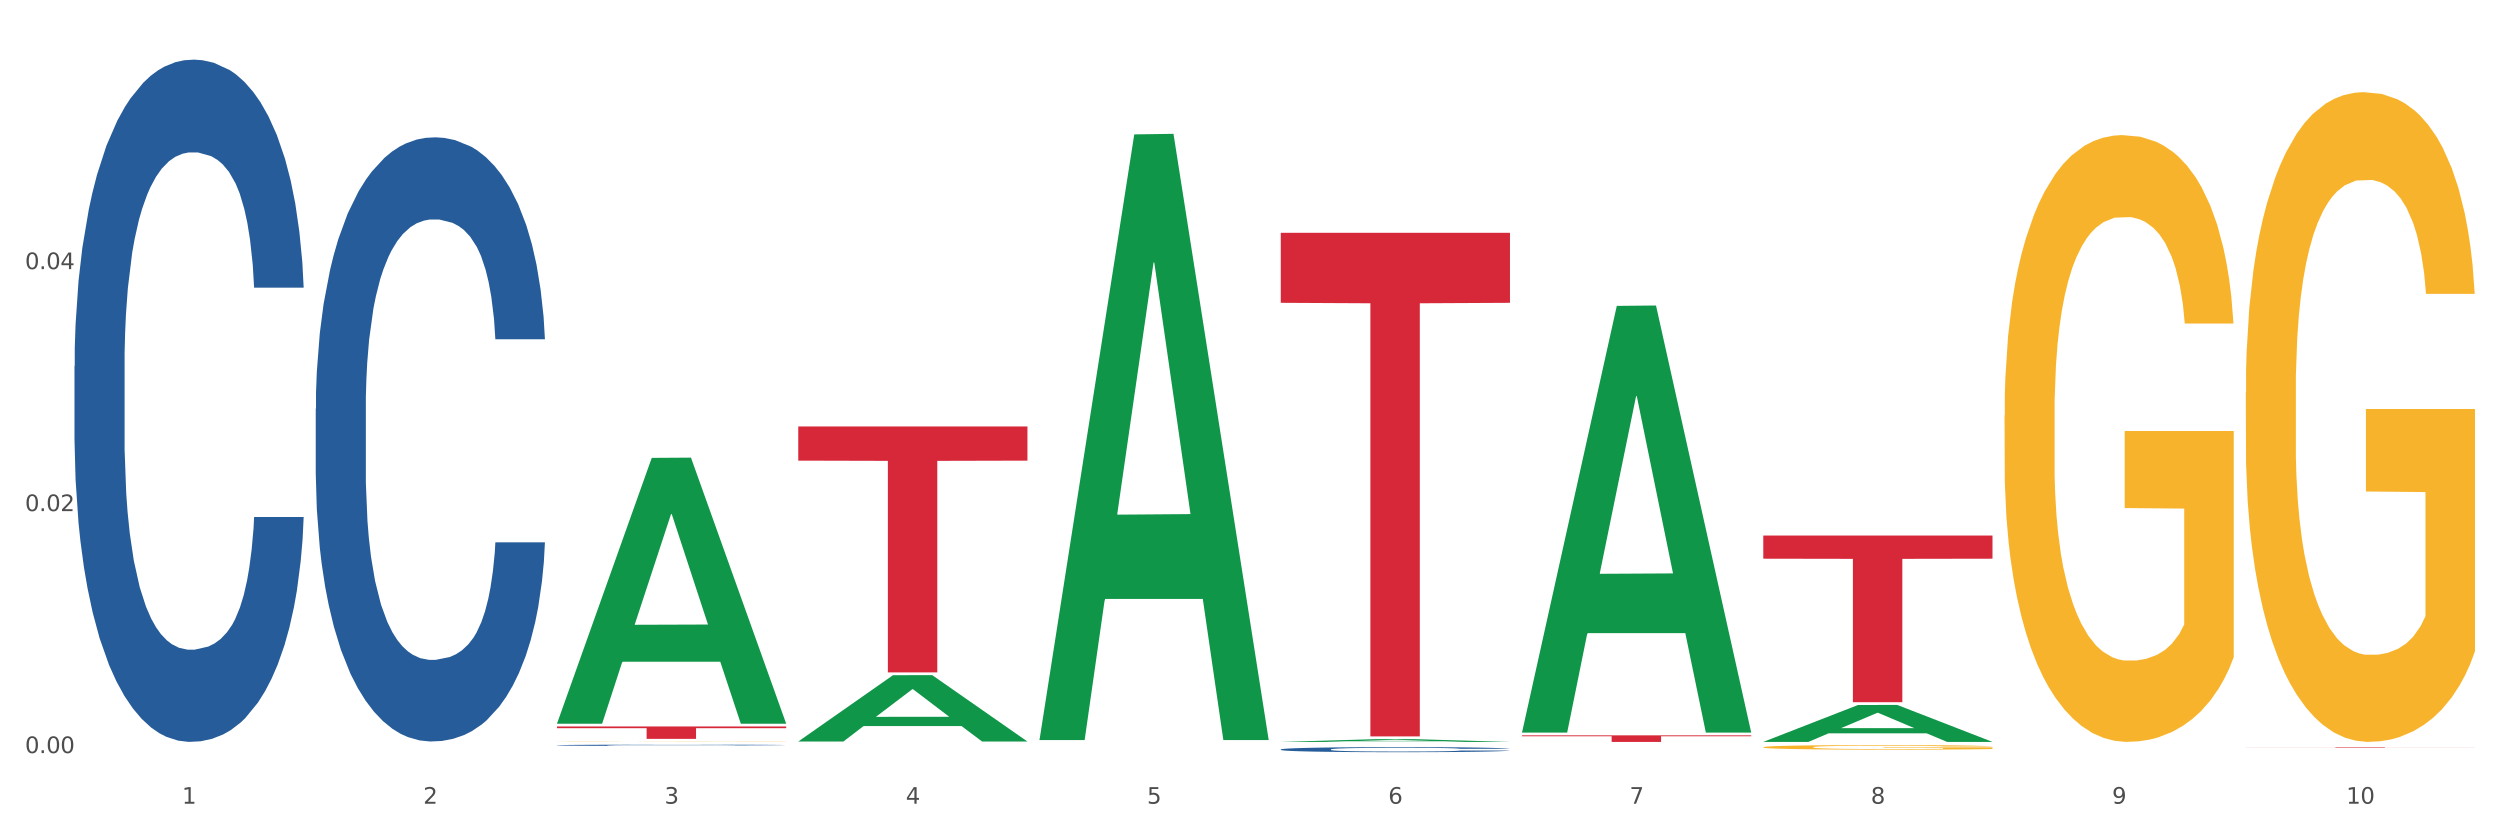 <?xml version="1.0" encoding="utf-8" standalone="no"?>
<!DOCTYPE svg PUBLIC "-//W3C//DTD SVG 1.1//EN"
  "http://www.w3.org/Graphics/SVG/1.1/DTD/svg11.dtd">
<svg xmlns:xlink="http://www.w3.org/1999/xlink" width="1080pt" height="360pt" viewBox="0 0 1080 360" xmlns="http://www.w3.org/2000/svg" version="1.1">
 <rect x="0" y="0" width="1080" height="360" fill="#333333" stroke="none"/>
 <defs>
  <style type="text/css">*{stroke-linejoin: round; stroke-linecap: butt}</style>
 </defs>
 <g id="figure_1">
  <g id="patch_1">
   <path d="M 0 360 
L 1080 360 
L 1080 0 
L 0 0 
z
" style="fill: #ffffff; stroke: #ffffff; stroke-linejoin: miter"/>
  </g>
  <g id="axes_1">
   <g id="matplotlib.axis_1">
    <g id="xtick_1">
     <g id="text_1">
      <!-- 1 -->
      <g style="fill: #4d4d4d" transform="translate(78.627 347.204) scale(0.096 -0.096)">
       <defs>
        <path id="DejaVuSans-31" d="M 794 531 
L 1825 531 
L 1825 4091 
L 703 3866 
L 703 4441 
L 1819 4666 
L 2450 4666 
L 2450 531 
L 3481 531 
L 3481 0 
L 794 0 
L 794 531 
z
" transform="scale(0.016)"/>
       </defs>
       <use xlink:href="#DejaVuSans-31"/>
      </g>
     </g>
    </g>
    <g id="xtick_2">
     <g id="text_2">
      <!-- 2 -->
      <g style="fill: #4d4d4d" transform="translate(182.851 347.204) scale(0.096 -0.096)">
       <defs>
        <path id="DejaVuSans-32" d="M 1228 531 
L 3431 531 
L 3431 0 
L 469 0 
L 469 531 
Q 828 903 1448 1529 
Q 2069 2156 2228 2338 
Q 2531 2678 2651 2914 
Q 2772 3150 2772 3378 
Q 2772 3750 2511 3984 
Q 2250 4219 1831 4219 
Q 1534 4219 1204 4116 
Q 875 4013 500 3803 
L 500 4441 
Q 881 4594 1212 4672 
Q 1544 4750 1819 4750 
Q 2544 4750 2975 4387 
Q 3406 4025 3406 3419 
Q 3406 3131 3298 2873 
Q 3191 2616 2906 2266 
Q 2828 2175 2409 1742 
Q 1991 1309 1228 531 
z
" transform="scale(0.016)"/>
       </defs>
       <use xlink:href="#DejaVuSans-32"/>
      </g>
     </g>
    </g>
    <g id="xtick_3">
     <g id="text_3">
      <!-- 3 -->
      <g style="fill: #4d4d4d" transform="translate(287.074 347.204) scale(0.096 -0.096)">
       <defs>
        <path id="DejaVuSans-33" d="M 2597 2516 
Q 3050 2419 3304 2112 
Q 3559 1806 3559 1356 
Q 3559 666 3084 287 
Q 2609 -91 1734 -91 
Q 1441 -91 1130 -33 
Q 819 25 488 141 
L 488 750 
Q 750 597 1062 519 
Q 1375 441 1716 441 
Q 2309 441 2620 675 
Q 2931 909 2931 1356 
Q 2931 1769 2642 2001 
Q 2353 2234 1838 2234 
L 1294 2234 
L 1294 2753 
L 1863 2753 
Q 2328 2753 2575 2939 
Q 2822 3125 2822 3475 
Q 2822 3834 2567 4026 
Q 2313 4219 1838 4219 
Q 1578 4219 1281 4162 
Q 984 4106 628 3988 
L 628 4550 
Q 988 4650 1302 4700 
Q 1616 4750 1894 4750 
Q 2613 4750 3031 4423 
Q 3450 4097 3450 3541 
Q 3450 3153 3228 2886 
Q 3006 2619 2597 2516 
z
" transform="scale(0.016)"/>
       </defs>
       <use xlink:href="#DejaVuSans-33"/>
      </g>
     </g>
    </g>
    <g id="xtick_4">
     <g id="text_4">
      <!-- 4 -->
      <g style="fill: #4d4d4d" transform="translate(391.298 347.204) scale(0.096 -0.096)">
       <defs>
        <path id="DejaVuSans-34" d="M 2419 4116 
L 825 1625 
L 2419 1625 
L 2419 4116 
z
M 2253 4666 
L 3047 4666 
L 3047 1625 
L 3713 1625 
L 3713 1100 
L 3047 1100 
L 3047 0 
L 2419 0 
L 2419 1100 
L 313 1100 
L 313 1709 
L 2253 4666 
z
" transform="scale(0.016)"/>
       </defs>
       <use xlink:href="#DejaVuSans-34"/>
      </g>
     </g>
    </g>
    <g id="xtick_5">
     <g id="text_5">
      <!-- 5 -->
      <g style="fill: #4d4d4d" transform="translate(495.522 347.204) scale(0.096 -0.096)">
       <defs>
        <path id="DejaVuSans-35" d="M 691 4666 
L 3169 4666 
L 3169 4134 
L 1269 4134 
L 1269 2991 
Q 1406 3038 1543 3061 
Q 1681 3084 1819 3084 
Q 2600 3084 3056 2656 
Q 3513 2228 3513 1497 
Q 3513 744 3044 326 
Q 2575 -91 1722 -91 
Q 1428 -91 1123 -41 
Q 819 9 494 109 
L 494 744 
Q 775 591 1075 516 
Q 1375 441 1709 441 
Q 2250 441 2565 725 
Q 2881 1009 2881 1497 
Q 2881 1984 2565 2268 
Q 2250 2553 1709 2553 
Q 1456 2553 1204 2497 
Q 953 2441 691 2322 
L 691 4666 
z
" transform="scale(0.016)"/>
       </defs>
       <use xlink:href="#DejaVuSans-35"/>
      </g>
     </g>
    </g>
    <g id="xtick_6">
     <g id="text_6">
      <!-- 6 -->
      <g style="fill: #4d4d4d" transform="translate(599.745 347.204) scale(0.096 -0.096)">
       <defs>
        <path id="DejaVuSans-36" d="M 2113 2584 
Q 1688 2584 1439 2293 
Q 1191 2003 1191 1497 
Q 1191 994 1439 701 
Q 1688 409 2113 409 
Q 2538 409 2786 701 
Q 3034 994 3034 1497 
Q 3034 2003 2786 2293 
Q 2538 2584 2113 2584 
z
M 3366 4563 
L 3366 3988 
Q 3128 4100 2886 4159 
Q 2644 4219 2406 4219 
Q 1781 4219 1451 3797 
Q 1122 3375 1075 2522 
Q 1259 2794 1537 2939 
Q 1816 3084 2150 3084 
Q 2853 3084 3261 2657 
Q 3669 2231 3669 1497 
Q 3669 778 3244 343 
Q 2819 -91 2113 -91 
Q 1303 -91 875 529 
Q 447 1150 447 2328 
Q 447 3434 972 4092 
Q 1497 4750 2381 4750 
Q 2619 4750 2861 4703 
Q 3103 4656 3366 4563 
z
" transform="scale(0.016)"/>
       </defs>
       <use xlink:href="#DejaVuSans-36"/>
      </g>
     </g>
    </g>
    <g id="xtick_7">
     <g id="text_7">
      <!-- 7 -->
      <g style="fill: #4d4d4d" transform="translate(703.969 347.204) scale(0.096 -0.096)">
       <defs>
        <path id="DejaVuSans-37" d="M 525 4666 
L 3525 4666 
L 3525 4397 
L 1831 0 
L 1172 0 
L 2766 4134 
L 525 4134 
L 525 4666 
z
" transform="scale(0.016)"/>
       </defs>
       <use xlink:href="#DejaVuSans-37"/>
      </g>
     </g>
    </g>
    <g id="xtick_8">
     <g id="text_8">
      <!-- 8 -->
      <g style="fill: #4d4d4d" transform="translate(808.193 347.204) scale(0.096 -0.096)">
       <defs>
        <path id="DejaVuSans-38" d="M 2034 2216 
Q 1584 2216 1326 1975 
Q 1069 1734 1069 1313 
Q 1069 891 1326 650 
Q 1584 409 2034 409 
Q 2484 409 2743 651 
Q 3003 894 3003 1313 
Q 3003 1734 2745 1975 
Q 2488 2216 2034 2216 
z
M 1403 2484 
Q 997 2584 770 2862 
Q 544 3141 544 3541 
Q 544 4100 942 4425 
Q 1341 4750 2034 4750 
Q 2731 4750 3128 4425 
Q 3525 4100 3525 3541 
Q 3525 3141 3298 2862 
Q 3072 2584 2669 2484 
Q 3125 2378 3379 2068 
Q 3634 1759 3634 1313 
Q 3634 634 3220 271 
Q 2806 -91 2034 -91 
Q 1263 -91 848 271 
Q 434 634 434 1313 
Q 434 1759 690 2068 
Q 947 2378 1403 2484 
z
M 1172 3481 
Q 1172 3119 1398 2916 
Q 1625 2713 2034 2713 
Q 2441 2713 2670 2916 
Q 2900 3119 2900 3481 
Q 2900 3844 2670 4047 
Q 2441 4250 2034 4250 
Q 1625 4250 1398 4047 
Q 1172 3844 1172 3481 
z
" transform="scale(0.016)"/>
       </defs>
       <use xlink:href="#DejaVuSans-38"/>
      </g>
     </g>
    </g>
    <g id="xtick_9">
     <g id="text_9">
      <!-- 9 -->
      <g style="fill: #4d4d4d" transform="translate(912.416 347.204) scale(0.096 -0.096)">
       <defs>
        <path id="DejaVuSans-39" d="M 703 97 
L 703 672 
Q 941 559 1184 500 
Q 1428 441 1663 441 
Q 2288 441 2617 861 
Q 2947 1281 2994 2138 
Q 2813 1869 2534 1725 
Q 2256 1581 1919 1581 
Q 1219 1581 811 2004 
Q 403 2428 403 3163 
Q 403 3881 828 4315 
Q 1253 4750 1959 4750 
Q 2769 4750 3195 4129 
Q 3622 3509 3622 2328 
Q 3622 1225 3098 567 
Q 2575 -91 1691 -91 
Q 1453 -91 1209 -44 
Q 966 3 703 97 
z
M 1959 2075 
Q 2384 2075 2632 2365 
Q 2881 2656 2881 3163 
Q 2881 3666 2632 3958 
Q 2384 4250 1959 4250 
Q 1534 4250 1286 3958 
Q 1038 3666 1038 3163 
Q 1038 2656 1286 2365 
Q 1534 2075 1959 2075 
z
" transform="scale(0.016)"/>
       </defs>
       <use xlink:href="#DejaVuSans-39"/>
      </g>
     </g>
    </g>
    <g id="xtick_10">
     <g id="text_10">
      <!-- 10 -->
      <g style="fill: #4d4d4d" transform="translate(1013.586 347.204) scale(0.096 -0.096)">
       <defs>
        <path id="DejaVuSans-30" d="M 2034 4250 
Q 1547 4250 1301 3770 
Q 1056 3291 1056 2328 
Q 1056 1369 1301 889 
Q 1547 409 2034 409 
Q 2525 409 2770 889 
Q 3016 1369 3016 2328 
Q 3016 3291 2770 3770 
Q 2525 4250 2034 4250 
z
M 2034 4750 
Q 2819 4750 3233 4129 
Q 3647 3509 3647 2328 
Q 3647 1150 3233 529 
Q 2819 -91 2034 -91 
Q 1250 -91 836 529 
Q 422 1150 422 2328 
Q 422 3509 836 4129 
Q 1250 4750 2034 4750 
z
" transform="scale(0.016)"/>
       </defs>
       <use xlink:href="#DejaVuSans-31"/>
       <use xlink:href="#DejaVuSans-30" transform="translate(63.623 0)"/>
      </g>
     </g>
    </g>
    <g id="xtick_11"/>
    <g id="xtick_12"/>
    <g id="xtick_13"/>
    <g id="xtick_14"/>
    <g id="xtick_15"/>
    <g id="xtick_16"/>
    <g id="xtick_17"/>
    <g id="xtick_18"/>
    <g id="xtick_19"/>
   </g>
   <g id="matplotlib.axis_2">
    <g id="ytick_1">
     <g id="text_11">
      <!-- 0.00 -->
      <g style="fill: #4d4d4d" transform="translate(10.8 325.334) scale(0.096 -0.096)">
       <defs>
        <path id="DejaVuSans-2e" d="M 684 794 
L 1344 794 
L 1344 0 
L 684 0 
L 684 794 
z
" transform="scale(0.016)"/>
       </defs>
       <use xlink:href="#DejaVuSans-30"/>
       <use xlink:href="#DejaVuSans-2e" transform="translate(63.623 0)"/>
       <use xlink:href="#DejaVuSans-30" transform="translate(95.41 0)"/>
       <use xlink:href="#DejaVuSans-30" transform="translate(159.033 0)"/>
      </g>
     </g>
    </g>
    <g id="ytick_2">
     <g id="text_12">
      <!-- 0.02 -->
      <g style="fill: #4d4d4d" transform="translate(10.8 220.8) scale(0.096 -0.096)">
       <use xlink:href="#DejaVuSans-30"/>
       <use xlink:href="#DejaVuSans-2e" transform="translate(63.623 0)"/>
       <use xlink:href="#DejaVuSans-30" transform="translate(95.41 0)"/>
       <use xlink:href="#DejaVuSans-32" transform="translate(159.033 0)"/>
      </g>
     </g>
    </g>
    <g id="ytick_3">
     <g id="text_13">
      <!-- 0.04 -->
      <g style="fill: #4d4d4d" transform="translate(10.8 116.265) scale(0.096 -0.096)">
       <use xlink:href="#DejaVuSans-30"/>
       <use xlink:href="#DejaVuSans-2e" transform="translate(63.623 0)"/>
       <use xlink:href="#DejaVuSans-30" transform="translate(95.41 0)"/>
       <use xlink:href="#DejaVuSans-34" transform="translate(159.033 0)"/>
      </g>
     </g>
    </g>
    <g id="ytick_4"/>
    <g id="ytick_5"/>
    <g id="ytick_6"/>
   </g>
   <g id="PolyCollection_1">
    <path d="M 240.622 312.43 
L 240.724 312.322 
L 281.554 197.802 
L 298.499 197.694 
L 339.635 312.646 
L 320.036 312.646 
L 311.156 285.877 
L 268.999 285.877 
L 268.693 286.309 
L 260.118 312.646 
L 240.622 312.646 
L 240.622 312.43 
L 274.307 269.903 
L 305.848 269.795 
L 290.231 222.195 
L 290.026 221.979 
L 289.822 222.303 
L 274.205 269.795 
L 274.307 269.903 
L 240.622 312.43 
z
" clip-path="url(#p59250f888f)" style="fill: #109648"/>
    <path d="M 970.188 322.715 
L 1069.2 322.715 
L 1069.2 322.746 
L 1030.252 322.746 
L 1030.252 322.94 
L 1008.901 322.94 
L 1008.901 322.746 
L 970.188 322.746 
L 970.188 322.715 
L 970.188 322.715 
z
" clip-path="url(#p59250f888f)" style="fill: #d62839"/>
    <path d="M 761.74 231.351 
L 860.753 231.351 
L 860.753 241.357 
L 821.805 241.425 
L 821.805 303.354 
L 800.454 303.354 
L 800.454 241.425 
L 761.74 241.357 
L 761.74 231.418 
L 761.74 231.351 
z
" clip-path="url(#p59250f888f)" style="fill: #d62839"/>
    <path d="M 657.517 317.676 
L 756.529 317.676 
L 756.529 318.069 
L 717.581 318.072 
L 717.581 320.503 
L 696.23 320.503 
L 696.23 318.072 
L 657.517 318.069 
L 657.517 317.679 
L 657.517 317.676 
z
" clip-path="url(#p59250f888f)" style="fill: #d62839"/>
    <path d="M 553.293 100.584 
L 652.306 100.584 
L 652.306 130.815 
L 613.358 131.02 
L 613.358 318.129 
L 592.006 318.129 
L 592.006 131.02 
L 553.293 130.815 
L 553.293 100.788 
L 553.293 100.584 
z
" clip-path="url(#p59250f888f)" style="fill: #d62839"/>
    <path d="M 344.846 184.23 
L 443.858 184.23 
L 443.858 198.994 
L 404.91 199.094 
L 404.91 290.471 
L 383.559 290.471 
L 383.559 199.094 
L 344.846 198.994 
L 344.846 184.33 
L 344.846 184.23 
z
" clip-path="url(#p59250f888f)" style="fill: #d62839"/>
    <path d="M 240.622 313.829 
L 339.635 313.829 
L 339.635 314.576 
L 300.687 314.581 
L 300.687 319.201 
L 279.336 319.201 
L 279.336 314.581 
L 240.622 314.576 
L 240.622 313.834 
L 240.622 313.829 
z
" clip-path="url(#p59250f888f)" style="fill: #d62839"/>
    <path d="M 32.175 158.192 
L 32.292 157.923 
L 32.292 150.386 
L 32.643 140.158 
L 33.931 121.316 
L 35.569 107.05 
L 38.378 90.361 
L 39.899 83.362 
L 41.889 75.556 
L 45.985 62.905 
L 50.667 52.138 
L 53.944 46.217 
L 56.401 42.448 
L 61.902 35.719 
L 65.062 32.758 
L 68.339 30.335 
L 71.148 28.72 
L 75.829 26.836 
L 79.575 26.029 
L 83.905 25.759 
L 87.533 26.029 
L 92.331 27.105 
L 99.354 30.335 
L 102.045 32.22 
L 105.674 35.45 
L 109.419 39.756 
L 112.462 44.063 
L 115.973 50.254 
L 119.601 58.329 
L 123.112 68.558 
L 125.57 77.979 
L 127.559 87.938 
L 129.315 100.051 
L 130.602 113.241 
L 131.187 124.277 
L 109.77 124.277 
L 109.185 114.317 
L 108.014 103.55 
L 106.844 96.283 
L 105.557 90.361 
L 103.567 83.632 
L 101.811 79.325 
L 98.886 74.211 
L 96.194 70.98 
L 93.97 69.096 
L 91.278 67.481 
L 85.543 65.866 
L 81.447 65.866 
L 78.872 66.405 
L 75.712 67.75 
L 73.021 69.635 
L 69.861 72.865 
L 67.403 76.364 
L 64.945 80.94 
L 63.541 84.17 
L 61.434 90.092 
L 60.03 94.937 
L 58.157 103.281 
L 57.104 109.203 
L 55.231 124.546 
L 54.412 135.851 
L 54.061 143.657 
L 53.827 152.271 
L 53.827 194.262 
L 54.529 213.104 
L 55.114 221.179 
L 56.05 230.331 
L 57.806 242.174 
L 60.381 253.749 
L 63.072 262.093 
L 65.296 267.207 
L 67.403 270.976 
L 69.509 273.937 
L 72.084 276.628 
L 74.191 278.243 
L 77.351 279.858 
L 81.096 280.666 
L 84.022 280.666 
L 89.991 279.32 
L 92.683 277.974 
L 95.257 276.09 
L 98.066 273.129 
L 100.29 269.899 
L 101.577 267.476 
L 103.684 262.362 
L 105.322 256.979 
L 106.727 250.788 
L 107.663 245.404 
L 108.717 237.329 
L 109.536 228.177 
L 109.77 223.332 
L 131.187 223.332 
L 130.719 233.022 
L 129.9 242.443 
L 128.262 255.095 
L 126.974 262.362 
L 124.985 271.245 
L 122.878 278.782 
L 119.952 287.126 
L 117.26 293.317 
L 114.451 298.7 
L 111.408 303.546 
L 105.908 310.275 
L 103.918 312.159 
L 99.705 315.389 
L 96.428 317.273 
L 91.629 319.158 
L 86.714 320.234 
L 81.564 320.503 
L 77 319.965 
L 71.967 318.35 
L 68.807 316.735 
L 65.296 314.312 
L 61.2 310.544 
L 57.338 305.968 
L 53.71 300.585 
L 50.316 294.394 
L 47.156 287.395 
L 43.059 275.821 
L 40.016 264.516 
L 37.793 254.018 
L 36.271 245.135 
L 34.75 233.83 
L 33.931 226.024 
L 32.643 207.182 
L 32.175 189.686 
L 32.175 158.192 
z
" clip-path="url(#p59250f888f)" style="fill: #255c99"/>
    <path d="M 136.399 176.596 
L 136.516 176.358 
L 136.516 169.684 
L 136.867 160.626 
L 138.154 143.941 
L 139.793 131.307 
L 142.602 116.529 
L 144.123 110.332 
L 146.113 103.419 
L 150.209 92.216 
L 154.89 82.682 
L 158.167 77.438 
L 160.625 74.101 
L 166.126 68.142 
L 169.286 65.52 
L 172.563 63.374 
L 175.372 61.944 
L 180.053 60.276 
L 183.798 59.56 
L 188.129 59.322 
L 191.757 59.56 
L 196.555 60.514 
L 203.577 63.374 
L 206.269 65.043 
L 209.897 67.903 
L 213.642 71.717 
L 216.685 75.531 
L 220.196 81.013 
L 223.824 88.164 
L 227.336 97.222 
L 229.793 105.564 
L 231.783 114.384 
L 233.538 125.11 
L 234.826 136.79 
L 235.411 146.563 
L 213.993 146.563 
L 213.408 137.743 
L 212.238 128.209 
L 211.068 121.773 
L 209.78 116.529 
L 207.791 110.57 
L 206.035 106.756 
L 203.109 102.227 
L 200.417 99.367 
L 198.194 97.698 
L 195.502 96.268 
L 189.767 94.838 
L 185.671 94.838 
L 183.096 95.315 
L 179.936 96.507 
L 177.244 98.175 
L 174.084 101.035 
L 171.626 104.134 
L 169.169 108.186 
L 167.764 111.047 
L 165.658 116.291 
L 164.253 120.581 
L 162.381 127.97 
L 161.327 133.214 
L 159.455 146.801 
L 158.635 156.812 
L 158.284 163.725 
L 158.05 171.352 
L 158.05 208.537 
L 158.752 225.222 
L 159.338 232.373 
L 160.274 240.477 
L 162.029 250.965 
L 164.604 261.215 
L 167.296 268.604 
L 169.52 273.133 
L 171.626 276.47 
L 173.733 279.092 
L 176.308 281.475 
L 178.415 282.905 
L 181.575 284.336 
L 185.32 285.051 
L 188.246 285.051 
L 194.214 283.859 
L 196.906 282.667 
L 199.481 280.999 
L 202.29 278.377 
L 204.514 275.516 
L 205.801 273.371 
L 207.908 268.842 
L 209.546 264.075 
L 210.951 258.593 
L 211.887 253.825 
L 212.94 246.674 
L 213.759 238.57 
L 213.993 234.28 
L 235.411 234.28 
L 234.943 242.861 
L 234.124 251.203 
L 232.485 262.406 
L 231.198 268.842 
L 229.208 276.708 
L 227.102 283.382 
L 224.176 290.771 
L 221.484 296.254 
L 218.675 301.021 
L 215.632 305.311 
L 210.131 311.271 
L 208.142 312.939 
L 203.928 315.799 
L 200.651 317.468 
L 195.853 319.136 
L 190.937 320.09 
L 185.788 320.328 
L 181.223 319.852 
L 176.191 318.421 
L 173.031 316.991 
L 169.52 314.846 
L 165.424 311.509 
L 161.561 307.457 
L 157.933 302.689 
L 154.539 297.207 
L 151.379 291.01 
L 147.283 280.76 
L 144.24 270.749 
L 142.016 261.453 
L 140.495 253.587 
L 138.973 243.576 
L 138.154 236.663 
L 136.867 219.978 
L 136.399 204.484 
L 136.399 176.596 
z
" clip-path="url(#p59250f888f)" style="fill: #255c99"/>
    <path d="M 240.622 321.935 
L 240.739 321.935 
L 240.739 321.921 
L 241.09 321.902 
L 242.378 321.866 
L 244.016 321.84 
L 246.825 321.808 
L 248.347 321.795 
L 250.336 321.781 
L 254.432 321.757 
L 259.114 321.737 
L 262.391 321.726 
L 264.849 321.718 
L 270.349 321.706 
L 273.509 321.7 
L 276.786 321.696 
L 279.595 321.693 
L 284.277 321.689 
L 288.022 321.688 
L 292.352 321.687 
L 295.98 321.688 
L 300.779 321.69 
L 307.801 321.696 
L 310.493 321.699 
L 314.121 321.705 
L 317.866 321.713 
L 320.909 321.721 
L 324.42 321.733 
L 328.048 321.748 
L 331.559 321.767 
L 334.017 321.785 
L 336.007 321.804 
L 337.762 321.826 
L 339.049 321.851 
L 339.635 321.872 
L 318.217 321.872 
L 317.632 321.853 
L 316.462 321.833 
L 315.291 321.819 
L 314.004 321.808 
L 312.014 321.796 
L 310.259 321.788 
L 307.333 321.778 
L 304.641 321.772 
L 302.417 321.768 
L 299.725 321.765 
L 293.991 321.762 
L 289.894 321.762 
L 287.32 321.763 
L 284.16 321.766 
L 281.468 321.769 
L 278.308 321.775 
L 275.85 321.782 
L 273.392 321.791 
L 271.988 321.797 
L 269.881 321.808 
L 268.477 321.817 
L 266.604 321.832 
L 265.551 321.844 
L 263.678 321.872 
L 262.859 321.894 
L 262.508 321.908 
L 262.274 321.924 
L 262.274 322.003 
L 262.976 322.038 
L 263.561 322.053 
L 264.498 322.071 
L 266.253 322.093 
L 268.828 322.115 
L 271.52 322.13 
L 273.743 322.14 
L 275.85 322.147 
L 277.957 322.152 
L 280.532 322.157 
L 282.638 322.16 
L 285.798 322.163 
L 289.543 322.165 
L 292.469 322.165 
L 298.438 322.162 
L 301.13 322.16 
L 303.705 322.156 
L 306.513 322.151 
L 308.737 322.145 
L 310.025 322.14 
L 312.131 322.131 
L 313.77 322.121 
L 315.174 322.109 
L 316.11 322.099 
L 317.164 322.084 
L 317.983 322.067 
L 318.217 322.058 
L 339.635 322.058 
L 339.167 322.076 
L 338.347 322.093 
L 336.709 322.117 
L 335.421 322.131 
L 333.432 322.147 
L 331.325 322.161 
L 328.399 322.177 
L 325.707 322.189 
L 322.899 322.199 
L 319.856 322.208 
L 314.355 322.221 
L 312.365 322.224 
L 308.152 322.23 
L 304.875 322.234 
L 300.077 322.237 
L 295.161 322.239 
L 290.011 322.24 
L 285.447 322.239 
L 280.414 322.236 
L 277.254 322.233 
L 273.743 322.228 
L 269.647 322.221 
L 265.785 322.212 
L 262.157 322.202 
L 258.763 322.191 
L 255.603 322.178 
L 251.507 322.156 
L 248.464 322.135 
L 246.24 322.115 
L 244.718 322.098 
L 243.197 322.077 
L 242.378 322.063 
L 241.09 322.027 
L 240.622 321.994 
L 240.622 321.935 
z
" clip-path="url(#p59250f888f)" style="fill: #255c99"/>
    <path d="M 553.293 323.741 
L 553.41 323.739 
L 553.41 323.683 
L 553.761 323.607 
L 555.049 323.467 
L 556.687 323.36 
L 559.496 323.236 
L 561.017 323.184 
L 563.007 323.126 
L 567.103 323.032 
L 571.785 322.952 
L 575.062 322.907 
L 577.52 322.879 
L 583.02 322.829 
L 586.18 322.807 
L 589.457 322.789 
L 592.266 322.777 
L 596.948 322.763 
L 600.693 322.757 
L 605.023 322.755 
L 608.651 322.757 
L 613.45 322.765 
L 620.472 322.789 
L 623.164 322.803 
L 626.792 322.827 
L 630.537 322.859 
L 633.58 322.891 
L 637.091 322.937 
L 640.719 322.998 
L 644.23 323.074 
L 646.688 323.144 
L 648.677 323.218 
L 650.433 323.308 
L 651.72 323.406 
L 652.306 323.489 
L 630.888 323.489 
L 630.303 323.414 
L 629.132 323.334 
L 627.962 323.28 
L 626.675 323.236 
L 624.685 323.186 
L 622.929 323.154 
L 620.004 323.116 
L 617.312 323.092 
L 615.088 323.078 
L 612.396 323.066 
L 606.661 323.054 
L 602.565 323.054 
L 599.99 323.058 
L 596.83 323.068 
L 594.139 323.082 
L 590.979 323.106 
L 588.521 323.132 
L 586.063 323.166 
L 584.659 323.19 
L 582.552 323.234 
L 581.148 323.27 
L 579.275 323.332 
L 578.222 323.376 
L 576.349 323.491 
L 575.53 323.575 
L 575.179 323.633 
L 574.945 323.697 
L 574.945 324.01 
L 575.647 324.15 
L 576.232 324.21 
L 577.168 324.278 
L 578.924 324.366 
L 581.499 324.453 
L 584.191 324.515 
L 586.414 324.553 
L 588.521 324.581 
L 590.628 324.603 
L 593.202 324.623 
L 595.309 324.635 
L 598.469 324.647 
L 602.214 324.653 
L 605.14 324.653 
L 611.109 324.643 
L 613.801 324.633 
L 616.375 324.619 
L 619.184 324.597 
L 621.408 324.573 
L 622.695 324.555 
L 624.802 324.517 
L 626.441 324.477 
L 627.845 324.43 
L 628.781 324.39 
L 629.835 324.33 
L 630.654 324.262 
L 630.888 324.226 
L 652.306 324.226 
L 651.837 324.298 
L 651.018 324.368 
L 649.38 324.463 
L 648.092 324.517 
L 646.103 324.583 
L 643.996 324.639 
L 641.07 324.701 
L 638.378 324.747 
L 635.569 324.787 
L 632.526 324.823 
L 627.026 324.873 
L 625.036 324.887 
L 620.823 324.911 
L 617.546 324.925 
L 612.747 324.939 
L 607.832 324.947 
L 602.682 324.95 
L 598.118 324.945 
L 593.085 324.933 
L 589.925 324.921 
L 586.414 324.903 
L 582.318 324.875 
L 578.456 324.841 
L 574.828 324.801 
L 571.434 324.755 
L 568.274 324.703 
L 564.177 324.617 
L 561.135 324.533 
L 558.911 324.455 
L 557.389 324.388 
L 555.868 324.304 
L 555.049 324.246 
L 553.761 324.106 
L 553.293 323.976 
L 553.293 323.741 
z
" clip-path="url(#p59250f888f)" style="fill: #255c99"/>
    <path d="M 970.188 169.513 
L 970.304 169.257 
L 970.304 160.028 
L 970.538 152.081 
L 971.707 132.855 
L 973.461 116.961 
L 974.747 108.502 
L 976.032 101.58 
L 977.552 94.659 
L 979.422 87.481 
L 982.813 76.971 
L 984.917 71.587 
L 987.488 65.948 
L 992.164 57.744 
L 995.554 53.13 
L 999.061 49.285 
L 1004.789 44.671 
L 1008.53 42.62 
L 1012.505 41.082 
L 1017.297 40.056 
L 1020.921 39.8 
L 1028.87 40.569 
L 1035.65 42.876 
L 1038.923 44.671 
L 1043.132 47.747 
L 1045.353 49.798 
L 1048.977 53.899 
L 1052.717 59.282 
L 1055.289 63.897 
L 1059.147 72.613 
L 1062.069 81.329 
L 1064.758 92.095 
L 1066.161 99.529 
L 1067.213 106.451 
L 1068.148 114.398 
L 1069.083 126.959 
L 1048.041 126.959 
L 1047.223 117.987 
L 1045.937 109.527 
L 1044.067 101.324 
L 1042.43 96.197 
L 1039.625 89.788 
L 1037.053 85.687 
L 1034.364 82.61 
L 1031.091 80.047 
L 1028.52 78.765 
L 1024.896 77.74 
L 1017.765 77.996 
L 1012.972 80.047 
L 1009.699 82.61 
L 1007.595 84.918 
L 1005.724 87.481 
L 1003.62 91.07 
L 1001.165 96.453 
L 999.412 101.324 
L 997.659 107.476 
L 996.256 113.629 
L 994.97 120.807 
L 993.918 128.497 
L 993.1 136.444 
L 992.398 146.185 
L 991.814 162.335 
L 991.814 197.455 
L 992.047 205.402 
L 992.632 215.913 
L 993.333 223.859 
L 994.502 233.344 
L 995.554 239.753 
L 997.542 248.982 
L 999.763 256.672 
L 1001.516 261.543 
L 1003.27 265.644 
L 1006.309 271.284 
L 1009.699 275.899 
L 1012.621 278.718 
L 1016.596 281.282 
L 1019.285 282.307 
L 1021.623 282.82 
L 1027.351 282.82 
L 1031.442 282.051 
L 1036.001 280.256 
L 1039.508 277.949 
L 1042.43 275.129 
L 1045.704 270.515 
L 1047.808 266.157 
L 1047.808 212.58 
L 1022.09 212.324 
L 1022.09 176.691 
L 1069.2 176.691 
L 1069.2 281.282 
L 1067.213 286.665 
L 1064.992 291.536 
L 1062.654 295.894 
L 1059.147 301.277 
L 1054.938 306.404 
L 1051.198 309.993 
L 1047.223 313.069 
L 1042.547 315.889 
L 1036.469 318.453 
L 1032.728 319.478 
L 1028.052 320.247 
L 1022.558 320.503 
L 1017.765 319.991 
L 1013.089 318.709 
L 1008.179 316.402 
L 1003.387 313.069 
L 999.763 309.737 
L 996.139 305.635 
L 992.281 300.252 
L 989.242 295.125 
L 986.904 290.51 
L 984.332 284.614 
L 981.527 276.924 
L 979.422 270.002 
L 977.552 262.825 
L 975.565 253.596 
L 974.162 245.649 
L 972.759 235.652 
L 971.941 228.217 
L 971.006 216.682 
L 970.304 200.532 
L 970.188 169.513 
z
" clip-path="url(#p59250f888f)" style="fill: #f7b32b"/>
    <path d="M 865.964 179.493 
L 866.081 179.254 
L 866.081 170.635 
L 866.315 163.214 
L 867.484 145.258 
L 869.237 130.415 
L 870.523 122.515 
L 871.809 116.051 
L 873.329 109.587 
L 875.199 102.884 
L 878.589 93.068 
L 880.693 88.04 
L 883.265 82.774 
L 887.941 75.113 
L 891.331 70.803 
L 894.838 67.212 
L 900.566 62.903 
L 904.306 60.988 
L 908.281 59.551 
L 913.074 58.594 
L 916.698 58.354 
L 924.647 59.072 
L 931.427 61.227 
L 934.7 62.903 
L 938.908 65.776 
L 941.129 67.691 
L 944.753 71.521 
L 948.494 76.549 
L 951.066 80.858 
L 954.923 88.998 
L 957.846 97.138 
L 960.534 107.193 
L 961.937 114.136 
L 962.989 120.6 
L 963.924 128.021 
L 964.859 139.752 
L 943.818 139.752 
L 943 131.373 
L 941.714 123.473 
L 939.843 115.812 
L 938.207 111.023 
L 935.401 105.038 
L 932.829 101.208 
L 930.141 98.335 
L 926.868 95.941 
L 924.296 94.744 
L 920.672 93.786 
L 913.541 94.026 
L 908.749 95.941 
L 905.475 98.335 
L 903.371 100.49 
L 901.501 102.884 
L 899.397 106.235 
L 896.942 111.263 
L 895.188 115.812 
L 893.435 121.557 
L 892.032 127.303 
L 890.746 134.006 
L 889.694 141.189 
L 888.876 148.61 
L 888.175 157.708 
L 887.59 172.79 
L 887.59 205.589 
L 887.824 213.01 
L 888.408 222.826 
L 889.11 230.247 
L 890.279 239.105 
L 891.331 245.091 
L 893.318 253.709 
L 895.539 260.891 
L 897.293 265.44 
L 899.046 269.271 
L 902.085 274.538 
L 905.475 278.847 
L 908.398 281.48 
L 912.372 283.874 
L 915.061 284.832 
L 917.399 285.311 
L 923.127 285.311 
L 927.218 284.593 
L 931.777 282.917 
L 935.284 280.762 
L 938.207 278.129 
L 941.48 273.819 
L 943.584 269.749 
L 943.584 219.714 
L 917.867 219.474 
L 917.867 186.197 
L 964.976 186.197 
L 964.976 283.874 
L 962.989 288.902 
L 960.768 293.451 
L 958.43 297.521 
L 954.923 302.548 
L 950.715 307.336 
L 946.974 310.688 
L 943 313.561 
L 938.324 316.194 
L 932.245 318.588 
L 928.504 319.546 
L 923.828 320.264 
L 918.334 320.503 
L 913.541 320.025 
L 908.865 318.828 
L 903.956 316.673 
L 899.163 313.561 
L 895.539 310.448 
L 891.915 306.618 
L 888.058 301.59 
L 885.018 296.802 
L 882.68 292.493 
L 880.109 286.987 
L 877.303 279.804 
L 875.199 273.341 
L 873.329 266.637 
L 871.341 258.019 
L 869.938 250.597 
L 868.536 241.26 
L 867.717 234.317 
L 866.782 223.544 
L 866.081 208.462 
L 865.964 179.493 
z
" clip-path="url(#p59250f888f)" style="fill: #f7b32b"/>
    <path d="M 240.622 320.44 
L 240.739 320.44 
L 240.739 320.436 
L 240.973 320.432 
L 242.142 320.424 
L 243.895 320.418 
L 245.181 320.414 
L 246.467 320.411 
L 247.987 320.408 
L 249.857 320.405 
L 253.247 320.401 
L 255.351 320.398 
L 257.923 320.396 
L 262.599 320.393 
L 265.989 320.391 
L 269.496 320.389 
L 275.224 320.387 
L 278.965 320.386 
L 282.939 320.386 
L 287.732 320.385 
L 291.356 320.385 
L 299.305 320.385 
L 306.085 320.386 
L 309.358 320.387 
L 313.566 320.388 
L 315.788 320.389 
L 319.411 320.391 
L 323.152 320.393 
L 325.724 320.395 
L 329.581 320.399 
L 332.504 320.403 
L 335.193 320.407 
L 336.595 320.41 
L 337.647 320.413 
L 338.583 320.416 
L 339.518 320.422 
L 318.476 320.422 
L 317.658 320.418 
L 316.372 320.414 
L 314.502 320.411 
L 312.865 320.409 
L 310.06 320.406 
L 307.488 320.404 
L 304.799 320.403 
L 301.526 320.402 
L 298.954 320.401 
L 295.33 320.401 
L 288.2 320.401 
L 283.407 320.402 
L 280.134 320.403 
L 278.03 320.404 
L 276.159 320.405 
L 274.055 320.407 
L 271.6 320.409 
L 269.847 320.411 
L 268.093 320.414 
L 266.69 320.416 
L 265.405 320.419 
L 264.352 320.422 
L 263.534 320.426 
L 262.833 320.43 
L 262.248 320.437 
L 262.248 320.452 
L 262.482 320.455 
L 263.067 320.459 
L 263.768 320.463 
L 264.937 320.467 
L 265.989 320.469 
L 267.976 320.473 
L 270.197 320.477 
L 271.951 320.479 
L 273.704 320.48 
L 276.744 320.483 
L 280.134 320.485 
L 283.056 320.486 
L 287.031 320.487 
L 289.719 320.487 
L 292.057 320.488 
L 297.785 320.488 
L 301.877 320.487 
L 306.436 320.486 
L 309.943 320.486 
L 312.865 320.484 
L 316.138 320.482 
L 318.242 320.481 
L 318.242 320.458 
L 292.525 320.458 
L 292.525 320.443 
L 339.635 320.443 
L 339.635 320.487 
L 337.647 320.489 
L 335.426 320.491 
L 333.088 320.493 
L 329.581 320.495 
L 325.373 320.498 
L 321.632 320.499 
L 317.658 320.5 
L 312.982 320.502 
L 306.903 320.503 
L 303.163 320.503 
L 298.487 320.503 
L 292.992 320.503 
L 288.2 320.503 
L 283.524 320.503 
L 278.614 320.502 
L 273.821 320.5 
L 270.197 320.499 
L 266.574 320.497 
L 262.716 320.495 
L 259.677 320.493 
L 257.339 320.491 
L 254.767 320.488 
L 251.961 320.485 
L 249.857 320.482 
L 247.987 320.479 
L 246 320.475 
L 244.597 320.472 
L 243.194 320.468 
L 242.376 320.465 
L 241.441 320.46 
L 240.739 320.453 
L 240.622 320.44 
z
" clip-path="url(#p59250f888f)" style="fill: #f7b32b"/>
    <path d="M 449.069 319.222 
L 449.172 318.976 
L 490.001 58.056 
L 506.946 57.81 
L 548.082 319.714 
L 528.484 319.714 
L 519.603 258.726 
L 477.446 258.726 
L 477.14 259.709 
L 468.566 319.714 
L 449.069 319.714 
L 449.069 319.222 
L 482.754 222.33 
L 514.295 222.084 
L 498.678 113.633 
L 498.474 113.142 
L 498.269 113.879 
L 482.652 222.084 
L 482.754 222.33 
L 449.069 319.222 
z
" clip-path="url(#p59250f888f)" style="fill: #109648"/>
    <path d="M 761.74 322.789 
L 761.857 322.788 
L 761.857 322.723 
L 762.091 322.667 
L 763.26 322.531 
L 765.013 322.419 
L 766.299 322.359 
L 767.585 322.311 
L 769.105 322.262 
L 770.975 322.211 
L 774.365 322.137 
L 776.469 322.099 
L 779.041 322.059 
L 783.717 322.002 
L 787.107 321.969 
L 790.614 321.942 
L 796.342 321.909 
L 800.083 321.895 
L 804.057 321.884 
L 808.85 321.877 
L 812.474 321.875 
L 820.423 321.88 
L 827.203 321.897 
L 830.476 321.909 
L 834.685 321.931 
L 836.906 321.945 
L 840.529 321.974 
L 844.27 322.012 
L 846.842 322.045 
L 850.7 322.106 
L 853.622 322.168 
L 856.311 322.244 
L 857.713 322.296 
L 858.766 322.345 
L 859.701 322.401 
L 860.636 322.489 
L 839.594 322.489 
L 838.776 322.426 
L 837.49 322.367 
L 835.62 322.309 
L 833.983 322.273 
L 831.178 322.227 
L 828.606 322.198 
L 825.917 322.177 
L 822.644 322.159 
L 820.072 322.15 
L 816.448 322.142 
L 809.318 322.144 
L 804.525 322.159 
L 801.252 322.177 
L 799.148 322.193 
L 797.277 322.211 
L 795.173 322.236 
L 792.718 322.274 
L 790.965 322.309 
L 789.211 322.352 
L 787.809 322.395 
L 786.523 322.446 
L 785.471 322.5 
L 784.652 322.556 
L 783.951 322.625 
L 783.366 322.739 
L 783.366 322.986 
L 783.6 323.043 
L 784.185 323.117 
L 784.886 323.173 
L 786.055 323.239 
L 787.107 323.285 
L 789.094 323.35 
L 791.315 323.404 
L 793.069 323.438 
L 794.822 323.467 
L 797.862 323.507 
L 801.252 323.54 
L 804.174 323.559 
L 808.149 323.577 
L 810.837 323.585 
L 813.175 323.588 
L 818.903 323.588 
L 822.995 323.583 
L 827.554 323.57 
L 831.061 323.554 
L 833.983 323.534 
L 837.256 323.502 
L 839.36 323.471 
L 839.36 323.093 
L 813.643 323.091 
L 813.643 322.84 
L 860.753 322.84 
L 860.753 323.577 
L 858.766 323.615 
L 856.544 323.65 
L 854.206 323.68 
L 850.7 323.718 
L 846.491 323.755 
L 842.751 323.78 
L 838.776 323.802 
L 834.1 323.821 
L 828.021 323.84 
L 824.281 323.847 
L 819.605 323.852 
L 814.111 323.854 
L 809.318 323.85 
L 804.642 323.841 
L 799.732 323.825 
L 794.939 323.802 
L 791.315 323.778 
L 787.692 323.749 
L 783.834 323.711 
L 780.795 323.675 
L 778.457 323.643 
L 775.885 323.601 
L 773.079 323.547 
L 770.975 323.498 
L 769.105 323.447 
L 767.118 323.382 
L 765.715 323.326 
L 764.312 323.256 
L 763.494 323.203 
L 762.559 323.122 
L 761.857 323.008 
L 761.74 322.789 
z
" clip-path="url(#p59250f888f)" style="fill: #f7b32b"/>
    <path d="M 761.74 320.473 
L 761.842 320.458 
L 802.672 304.553 
L 819.617 304.538 
L 860.753 320.503 
L 841.154 320.503 
L 832.274 316.786 
L 790.117 316.786 
L 789.811 316.846 
L 781.237 320.503 
L 761.74 320.503 
L 761.74 320.473 
L 795.425 314.567 
L 826.966 314.552 
L 811.349 307.941 
L 811.144 307.911 
L 810.94 307.956 
L 795.323 314.552 
L 795.425 314.567 
L 761.74 320.473 
z
" clip-path="url(#p59250f888f)" style="fill: #109648"/>
    <path d="M 657.517 316.146 
L 657.619 315.973 
L 698.449 132.147 
L 715.393 131.974 
L 756.529 316.492 
L 736.931 316.492 
L 728.05 273.525 
L 685.893 273.525 
L 685.587 274.218 
L 677.013 316.492 
L 657.517 316.492 
L 657.517 316.146 
L 691.201 247.883 
L 722.742 247.709 
L 707.125 171.303 
L 706.921 170.956 
L 706.717 171.476 
L 691.099 247.709 
L 691.201 247.883 
L 657.517 316.146 
z
" clip-path="url(#p59250f888f)" style="fill: #109648"/>
    <path d="M 553.293 320.501 
L 553.395 320.5 
L 594.225 319.314 
L 611.169 319.313 
L 652.306 320.503 
L 632.707 320.503 
L 623.827 320.226 
L 581.67 320.226 
L 581.364 320.231 
L 572.789 320.503 
L 553.293 320.503 
L 553.293 320.501 
L 586.978 320.061 
L 618.519 320.06 
L 602.901 319.567 
L 602.697 319.565 
L 602.493 319.568 
L 586.876 320.06 
L 586.978 320.061 
L 553.293 320.501 
z
" clip-path="url(#p59250f888f)" style="fill: #109648"/>
    <path d="M 344.846 320.29 
L 344.948 320.263 
L 385.778 291.682 
L 402.722 291.655 
L 443.858 320.344 
L 424.26 320.344 
L 415.379 313.663 
L 373.223 313.663 
L 372.916 313.771 
L 364.342 320.344 
L 344.846 320.344 
L 344.846 320.29 
L 378.53 309.677 
L 410.072 309.65 
L 394.454 297.77 
L 394.25 297.716 
L 394.046 297.797 
L 378.428 309.65 
L 378.53 309.677 
L 344.846 320.29 
z
" clip-path="url(#p59250f888f)" style="fill: #109648"/>
   </g>
  </g>
 </g>
 <defs>
  <clipPath id="p59250f888f">
   <rect x="32.175" y="10.8" width="1037.025" height="329.109"/>
  </clipPath>
 </defs>
</svg>
